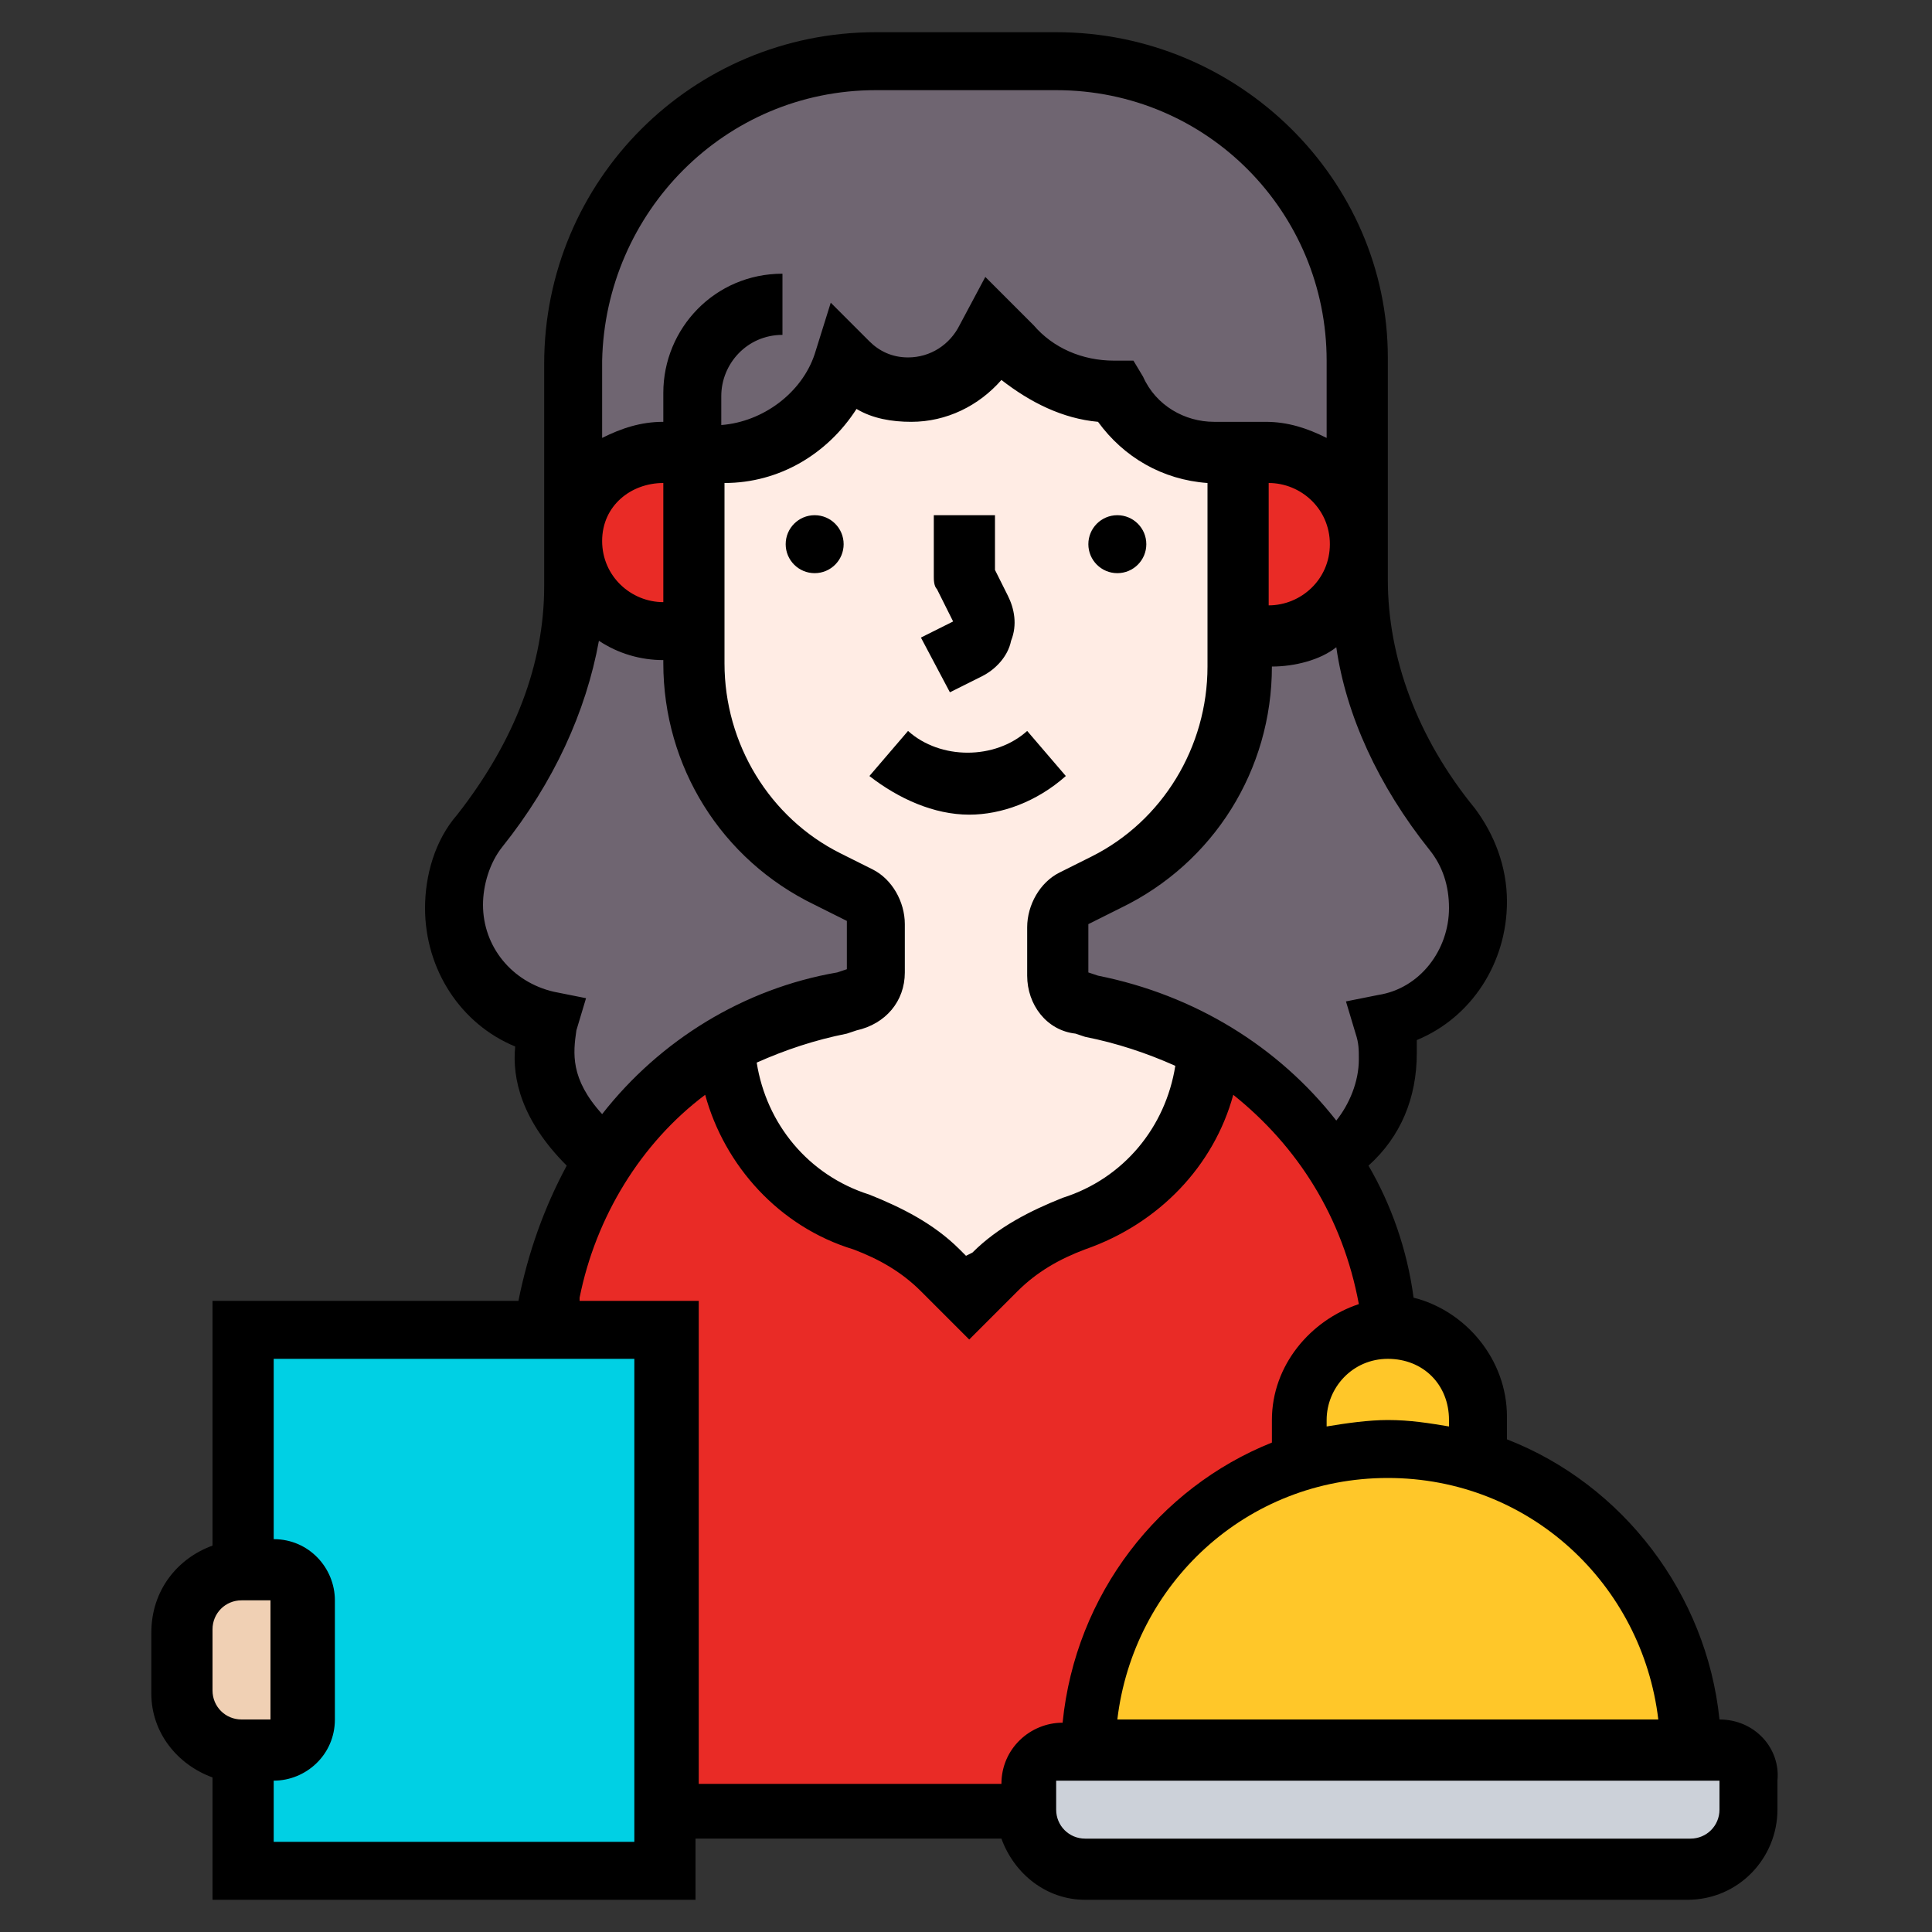 <?xml version="1.0" encoding="utf-8"?>
<!-- Generator: Adobe Illustrator 25.4.1, SVG Export Plug-In . SVG Version: 6.00 Build 0)  -->
<svg version="1.1" id="Layer_5" xmlns="http://www.w3.org/2000/svg" xmlns:xlink="http://www.w3.org/1999/xlink" x="0px" y="0px"
	 width="60px" height="60px" viewBox="0 0 60 60" style="enable-background:new 0 0 60 60;" xml:space="preserve">
<rect x="0" y="0" width="60" height="60" fill="#333333" stroke="none"/>
<style type="text/css">
	.st0{fill:#6F6571;}
	.st1{fill:#E92B26;}
	.st2{fill:#FFECE4;}
	.st3{fill:#00D0E4;}
	.st4{fill:#F0D0B4;}
	.st5{fill:#CCD1D9;}
	.st6{fill:#FFC729;}
</style>
<g>
	<path class="st0" d="M27.2,28.7v1.5c0,0.5-0.3,0.8-0.8,0.9l-0.3,0.1c-1.3,0.2-2.5,0.7-3.6,1.3c-1.5,0.9-2.8,2.1-3.7,3.5
		c-0.2-0.1-0.4-0.3-0.6-0.5c-1.5-1.5-1.5-2.6-1.2-3.7c-1.7-0.4-3-1.9-3-3.7c0-0.9,0.3-1.7,0.8-2.3c1.8-2.2,2.9-4.8,2.9-7.6v-1.3
		c0,1.6,1.3,2.8,2.8,2.8h0.9v1c0,2.8,1.6,5.4,4.1,6.7l1,0.5C27,28,27.2,28.4,27.2,28.7L27.2,28.7z"/>
</g>
<g>
	<path class="st0" d="M45.1,25.8c0.5,0.6,0.8,1.5,0.8,2.3c0,1.8-1.3,3.3-3,3.7c0.1,0.3,0.2,0.7,0.2,1c0,1.4-0.7,2.6-1.8,3.2
		c-1-1.5-2.3-2.7-3.8-3.6c-1.1-0.6-2.3-1.1-3.6-1.3l-0.3-0.1c-0.4-0.1-0.8-0.5-0.8-0.9v-1.5c0-0.4,0.2-0.7,0.5-0.8l1-0.5
		c2.5-1.3,4.1-3.9,4.1-6.7v-1h0.9c0.8,0,1.5-0.3,2-0.8c0.5-0.5,0.8-1.2,0.8-2v1.3C42.2,21,43.3,23.6,45.1,25.8z"/>
</g>
<g>
	<path class="st0" d="M26.3,11.3c-0.6,1.7-2.1,2.8-3.9,2.8h-0.8h-0.9c-0.8,0-1.5,0.3-2,0.8c-0.5,0.5-0.8,1.2-0.8,2v-5.6
		c0-5.2,4.2-9.4,9.4-9.4h5.6c5.2,0,9.4,4.2,9.4,9.4v5.6c0-1.6-1.3-2.8-2.8-2.8h-0.9h-0.7c-1.3,0-2.5-0.7-3-1.9
		c-1.2,0-2.3-0.5-3.2-1.3l-0.6-0.6c0,0-0.1,0.1-0.2,0.4c-0.5,0.9-1.4,1.5-2.4,1.5c-0.7,0-1.4-0.3-1.9-0.8L26.3,11.3z"/>
</g>
<g>
	<path class="st1" d="M43.1,41.2c-0.8,0-1.5,0.3-2,0.8c-0.5,0.5-0.8,1.2-0.8,2v1.4c-1.5,0.5-2.8,1.3-3.8,2.3c-1.7,1.7-2.7,4-2.7,6.6
		h-0.9c-0.5,0-0.9,0.4-0.9,0.9v0.9H20.6v-15h-3.7c0.2-1.9,0.8-3.7,1.9-5.3c0.9-1.4,2.2-2.6,3.7-3.5c0.1,1.3,0.5,2.4,1.3,3.4
		s1.8,1.7,3,2.1c0.9,0.3,1.7,0.8,2.4,1.5l0.8,0.8l0.8-0.8c0.7-0.7,1.5-1.2,2.4-1.5c2.4-0.8,4.1-3,4.2-5.5c1.5,0.9,2.8,2.1,3.8,3.6
		C42.3,37.6,42.9,39.3,43.1,41.2L43.1,41.2z"/>
</g>
<g>
	<path class="st1" d="M39.4,14.1c1.6,0,2.8,1.3,2.8,2.8c0,0.8-0.3,1.5-0.8,2c-0.5,0.5-1.2,0.8-2,0.8h-0.9v-5.6L39.4,14.1z"/>
</g>
<g>
	<path class="st2" d="M37.7,14.1h0.7v5.6v1c0,2.8-1.6,5.4-4.1,6.7l-1,0.5c-0.3,0.2-0.5,0.5-0.5,0.8v1.5c0,0.5,0.3,0.8,0.8,0.9
		l0.3,0.1c1.3,0.2,2.5,0.7,3.6,1.3c-0.1,2.5-1.8,4.7-4.2,5.5c-0.9,0.3-1.7,0.8-2.4,1.5L30,40.3l-0.8-0.8c-0.7-0.7-1.5-1.2-2.4-1.5
		c-1.2-0.4-2.2-1.2-3-2.1c-0.7-1-1.2-2.1-1.3-3.4c1.1-0.6,2.3-1.1,3.6-1.3l0.3-0.1c0.4-0.1,0.8-0.5,0.8-0.9v-1.5
		c0-0.4-0.2-0.7-0.5-0.8l-1-0.5c-2.5-1.3-4.1-3.9-4.1-6.7v-1v-5.6h0.8c1.8,0,3.3-1.1,3.9-2.8l0.2,0.2c0.5,0.5,1.2,0.8,1.9,0.8
		c1,0,2-0.6,2.4-1.5c0.1-0.2,0.2-0.4,0.2-0.4l0.6,0.6c0.8,0.8,2,1.3,3.2,1.3C35.3,13.4,36.4,14.1,37.7,14.1L37.7,14.1z"/>
</g>
<g>
	<path class="st1" d="M21.6,14.1v5.6h-0.9c-1.6,0-2.8-1.3-2.8-2.8c0-0.8,0.3-1.5,0.8-2c0.5-0.5,1.2-0.8,2-0.8L21.6,14.1L21.6,14.1z"
		/>
</g>
<g>
	<path class="st3" d="M7.5,41.2h13.1v16.9H7.5V41.2z"/>
</g>
<g>
	<path class="st4" d="M7.5,48.7h0.9c0.5,0,0.9,0.4,0.9,0.9v3.7c0,0.5-0.4,0.9-0.9,0.9H7.5c-1,0-1.9-0.8-1.9-1.9v-1.9
		C5.6,49.6,6.5,48.7,7.5,48.7z"/>
</g>
<g>
	<path class="st5" d="M33.7,54.4h18.7h0.9c0.5,0,0.9,0.4,0.9,0.9v0.9c0,1-0.8,1.9-1.9,1.9H33.7c-1,0-1.9-0.8-1.9-1.9v-0.9
		c0-0.5,0.4-0.9,0.9-0.9H33.7z"/>
</g>
<g>
	<path class="st6" d="M45.9,44.1v1.4C45,45.1,44.1,45,43.1,45s-1.9,0.1-2.8,0.4v-1.4c0-0.8,0.3-1.5,0.8-2c0.5-0.5,1.2-0.8,2-0.8h0
		C44.7,41.2,45.9,42.5,45.9,44.1z"/>
</g>
<g>
	<path class="st6" d="M52.5,54.4H33.7c0-2.6,1-4.9,2.7-6.6c1-1,2.3-1.9,3.8-2.3c0.9-0.3,1.8-0.4,2.8-0.4s1.9,0.1,2.8,0.4
		C49.7,46.6,52.5,50.2,52.5,54.4z"/>
</g>
<g>
	<path d="M53.4,53.4L53.4,53.4c-0.4-3.9-3-7.3-6.6-8.7v-0.7c0-1.8-1.3-3.3-2.9-3.7c-0.2-1.5-0.7-2.9-1.4-4.1c1-0.9,1.5-2.1,1.5-3.5
		c0-0.1,0-0.2,0-0.4c1.7-0.7,2.8-2.4,2.8-4.3c0-1.1-0.4-2.1-1-2.9c-1.8-2.2-2.7-4.7-2.7-7.1v-6.9C43.1,5.6,38.5,1,32.8,1h-5.6
		c-5.7,0-10.3,4.6-10.3,10.3v6.9c0,2.4-0.9,4.8-2.7,7.1c-0.7,0.8-1,1.9-1,2.9c0,1.9,1.1,3.6,2.8,4.3c-0.1,1,0.2,2.3,1.6,3.7
		c0,0,0,0,0,0c-0.7,1.3-1.2,2.7-1.5,4.2H6.6V48c-1.1,0.4-1.9,1.4-1.9,2.7v1.9c0,1.2,0.8,2.2,1.9,2.6V59h15v-1.9h9.5
		c0.4,1.1,1.4,1.9,2.6,1.9h18.7c1.6,0,2.8-1.3,2.8-2.8v-0.9C55.3,54.3,54.5,53.4,53.4,53.4L53.4,53.4z M51.5,53.4H34.7
		c0.5-4.2,4-7.5,8.4-7.5S51,49.2,51.5,53.4z M45,44.1v0.2c-0.6-0.1-1.2-0.2-1.9-0.2c-0.6,0-1.3,0.1-1.9,0.2v-0.2
		c0-1,0.8-1.9,1.9-1.9S45,43,45,44.1z M44.4,26.4c0.4,0.5,0.6,1.1,0.6,1.8c0,1.3-0.9,2.5-2.2,2.7l-1,0.2l0.3,1
		c0.1,0.3,0.1,0.5,0.1,0.8c0,0.7-0.3,1.4-0.7,1.9c-1.8-2.3-4.4-3.9-7.4-4.5l-0.3-0.1v-1.5l1-0.5c2.9-1.4,4.7-4.3,4.7-7.5v0
		c0.7,0,1.5-0.2,2-0.6C41.8,22.2,42.8,24.4,44.4,26.4L44.4,26.4z M28.1,28.7c0-0.7-0.4-1.4-1-1.7l-1-0.5c-2.2-1.1-3.6-3.4-3.6-5.9
		V15c1.7,0,3.2-0.9,4.1-2.3c0.5,0.3,1.1,0.4,1.7,0.4c1.1,0,2.1-0.5,2.8-1.3c0.9,0.7,1.9,1.2,3,1.3c0.8,1.1,2,1.8,3.4,1.9v5.7
		c0,2.5-1.4,4.8-3.6,5.9l-1,0.5c-0.6,0.3-1,1-1,1.7v1.5c0,0.9,0.6,1.7,1.5,1.8l0.3,0.1c1,0.2,1.9,0.5,2.8,0.9
		c-0.3,1.9-1.6,3.5-3.5,4.1c-1,0.4-2,0.9-2.8,1.7L30,39l-0.2-0.2C29,38,28,37.5,27,37.1c-1.9-0.6-3.2-2.2-3.5-4.1
		c0.9-0.4,1.8-0.7,2.8-0.9l0.3-0.1c0.9-0.2,1.5-0.9,1.5-1.8L28.1,28.7z M20.6,15v3.7c-1,0-1.9-0.8-1.9-1.9S19.6,15,20.6,15z
		 M39.4,18.8V15c1,0,1.9,0.8,1.9,1.9S40.4,18.8,39.4,18.8z M27.2,2.8h5.6c4.7,0,8.4,3.8,8.4,8.4v2.4c-0.6-0.3-1.2-0.5-1.9-0.5h-0.9
		h-0.7c-0.9,0-1.8-0.5-2.2-1.4l-0.3-0.5h-0.6c-1,0-1.9-0.4-2.5-1.1l-1.5-1.5l-0.8,1.5c-0.3,0.6-0.9,1-1.6,1c-0.5,0-0.9-0.2-1.2-0.5
		l-1.2-1.2L25.3,11c-0.4,1.2-1.6,2.1-2.9,2.2v-0.9c0-1,0.8-1.9,1.9-1.9V8.5c-2.1,0-3.7,1.7-3.7,3.7v0.9c-0.7,0-1.3,0.2-1.9,0.5v-2.4
		C18.8,6.6,22.5,2.8,27.2,2.8L27.2,2.8z M17.9,32l0.3-1l-1-0.2c-1.3-0.3-2.2-1.4-2.2-2.7c0-0.6,0.2-1.3,0.6-1.8c1.6-2,2.6-4.2,3-6.4
		c0.6,0.4,1.3,0.6,2,0.6v0.1c0,3.2,1.8,6.1,4.7,7.5l1,0.5v1.5L26,30.2c-2.9,0.5-5.5,2.1-7.3,4.4C17.7,33.5,17.8,32.7,17.9,32z
		 M6.6,50.6c0-0.5,0.4-0.9,0.9-0.9h0.9v3.7H7.5c-0.5,0-0.9-0.4-0.9-0.9V50.6z M19.7,57.2H8.5v-1.9c1,0,1.9-0.8,1.9-1.9v-3.7
		c0-1-0.8-1.9-1.9-1.9v-5.6h11.2V57.2z M18,40.3c0.5-2.5,1.9-4.8,3.9-6.3c0.6,2.2,2.3,4.1,4.6,4.8c0.8,0.3,1.5,0.7,2.1,1.3l1.5,1.5
		l1.5-1.5c0.6-0.6,1.3-1,2.1-1.3c2.3-0.8,4-2.6,4.6-4.8c2,1.6,3.4,3.8,3.9,6.5c-1.5,0.5-2.7,1.9-2.7,3.6v0.7
		c-3.5,1.4-6.1,4.7-6.5,8.7h0c-1,0-1.9,0.8-1.9,1.9h-9.4v-15H18z M53.4,56.2c0,0.5-0.4,0.9-0.9,0.9H33.7c-0.5,0-0.9-0.4-0.9-0.9
		v-0.9l0,0h20.6L53.4,56.2L53.4,56.2z"/>
	<circle cx="34.7" cy="16.9" r="0.9"/>
	<circle cx="25.3" cy="16.9" r="0.9"/>
	<path d="M33.1,24.1l-1.2-1.4c-1,0.9-2.7,0.9-3.7,0l-1.2,1.4c0.9,0.7,2,1.2,3.1,1.2C31.1,25.3,32.2,24.9,33.1,24.1L33.1,24.1z"/>
	<path d="M29.5,21.5l1-0.5c0.4-0.2,0.8-0.6,0.9-1.1c0.2-0.5,0.1-1-0.1-1.4l-0.4-0.8v-1.7h-1.9v1.9c0,0.1,0,0.3,0.1,0.4l0.5,1l-1,0.5
		L29.5,21.5z"/>
</g>
</svg>
